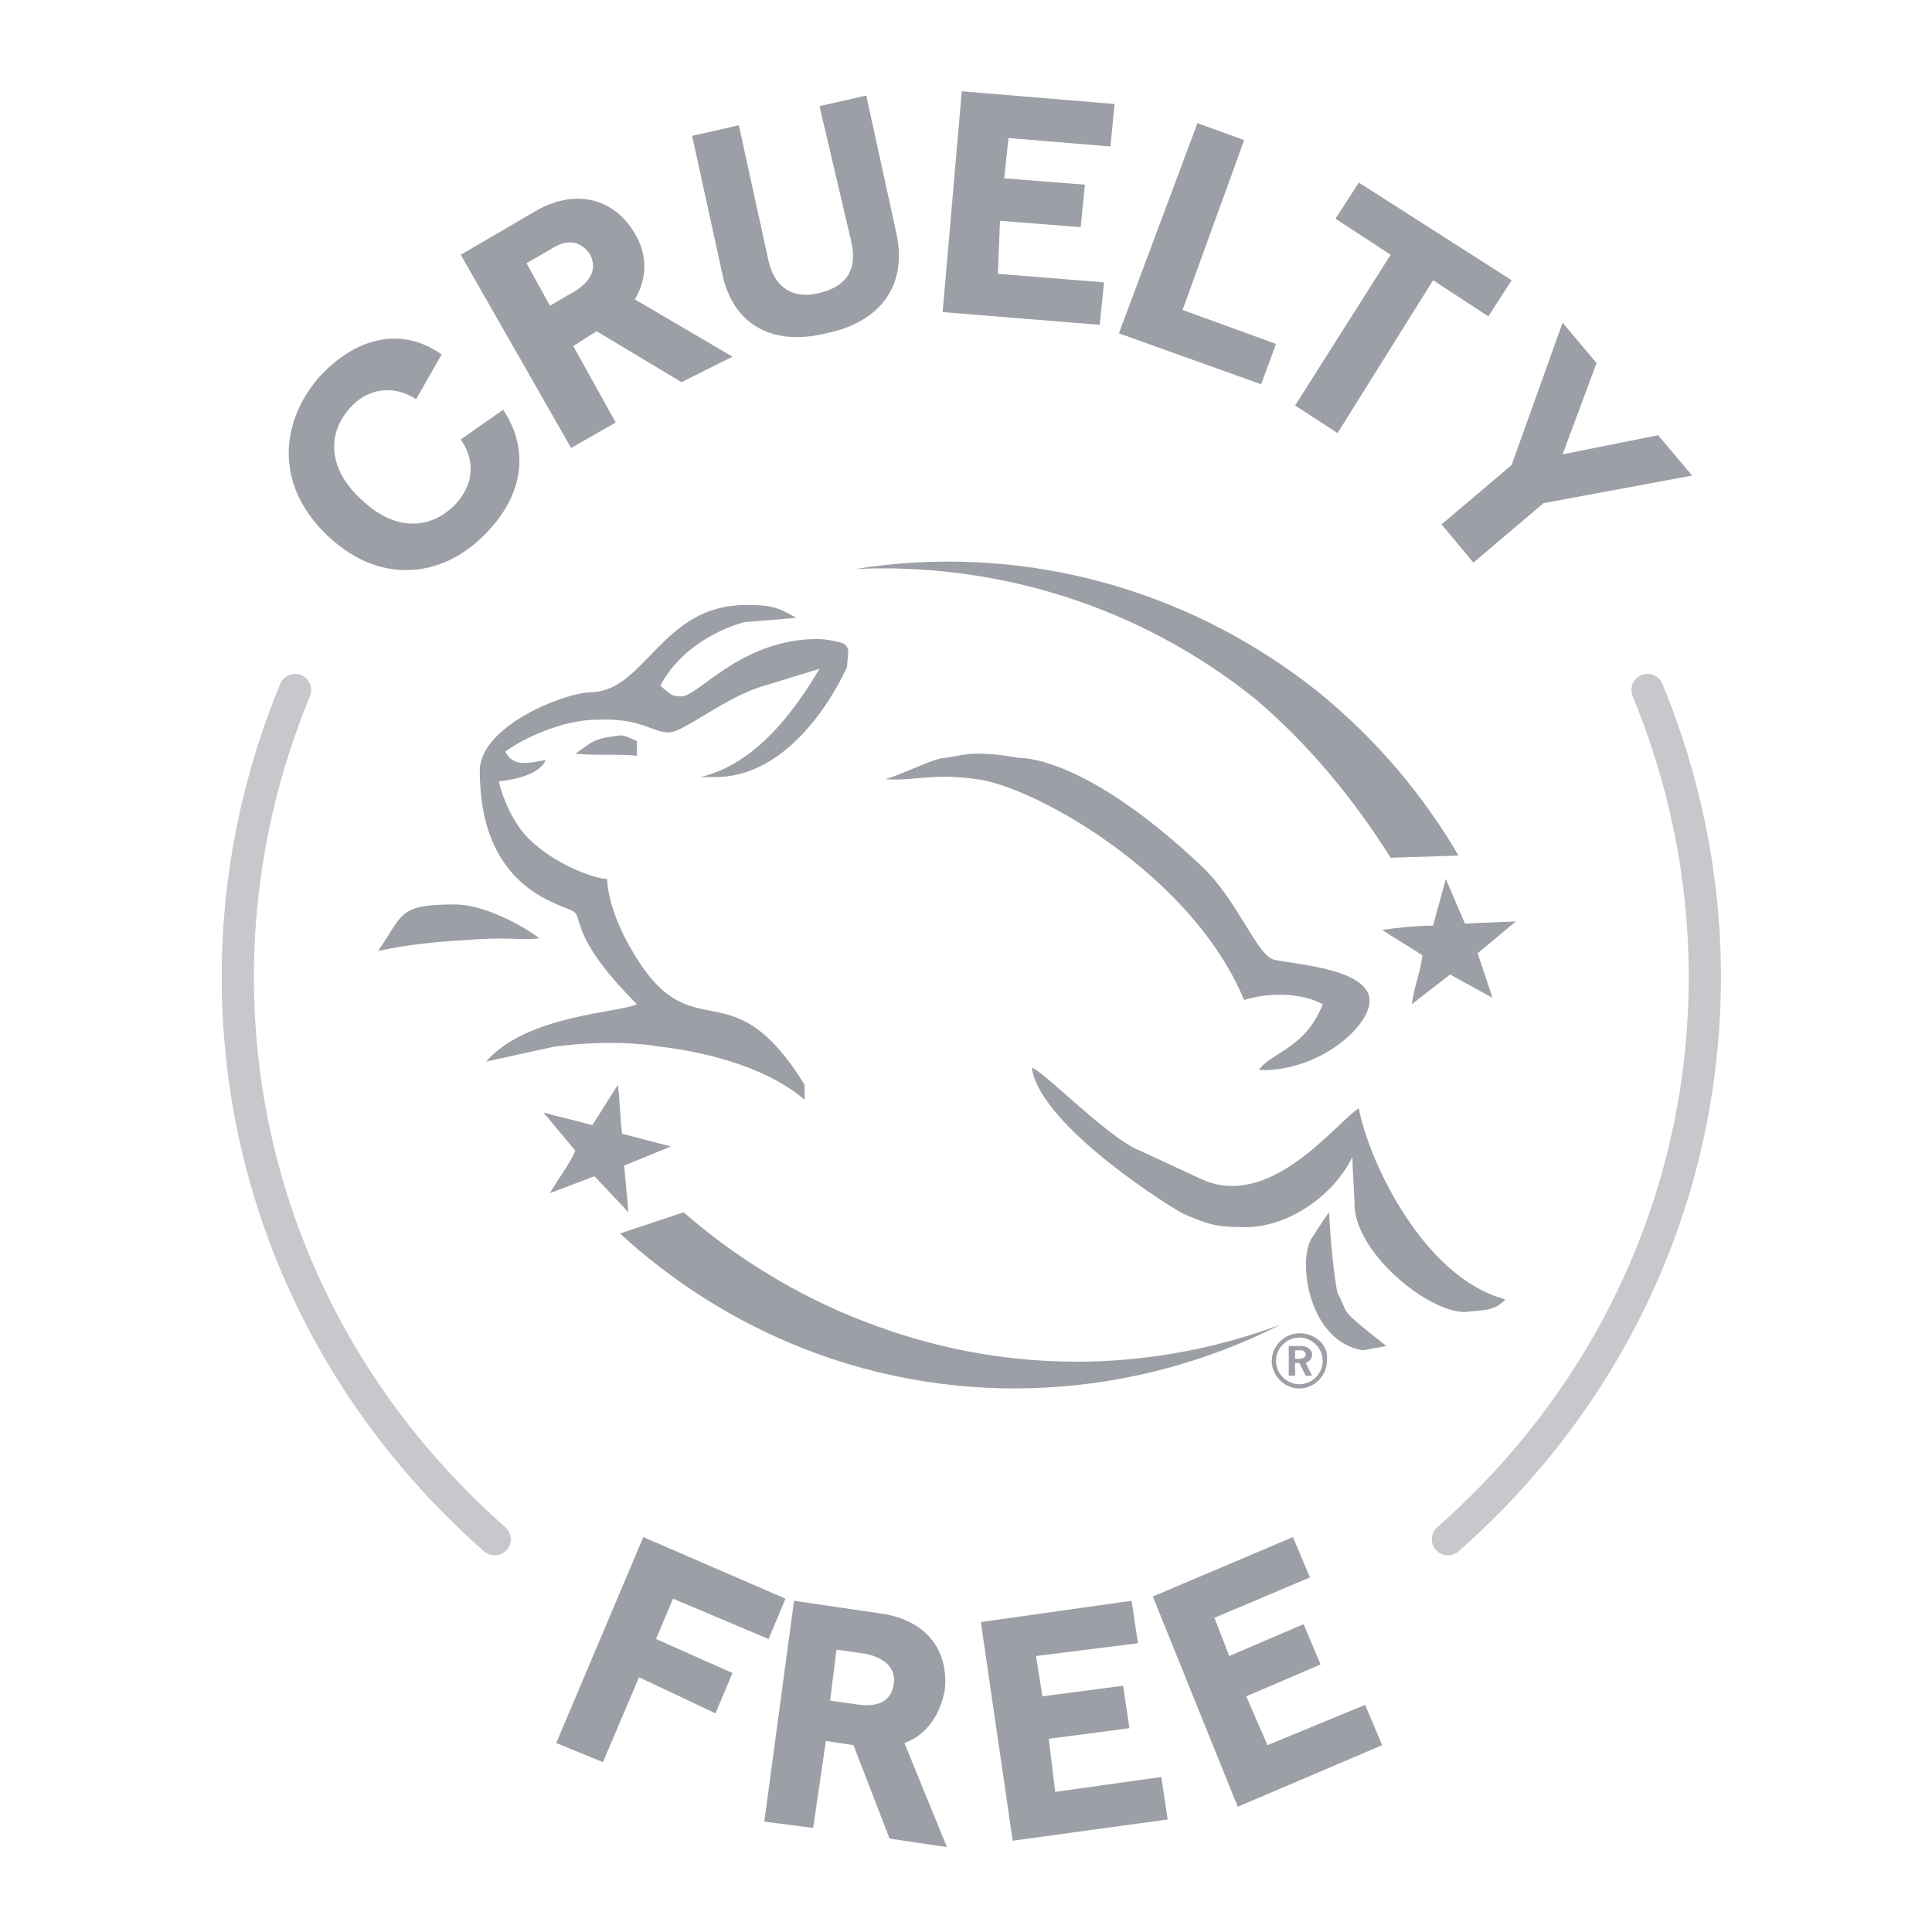 <svg width="60" height="60" viewBox="0 0 60 60" fill="none" xmlns="http://www.w3.org/2000/svg">
<g opacity="0.7">
<path d="M19.978 47.736L24.395 49.648L23.868 50.901L20.901 49.648L20.373 50.901L22.747 51.956L22.22 53.209L19.846 52.088L18.725 54.725L17.274 54.132L19.978 47.736Z" fill="#737680"/>
<path d="M27.626 57.099L26.506 54.198L25.648 54.066L25.253 56.769L23.736 56.571L24.659 49.714L27.363 50.11C28.747 50.308 29.473 51.231 29.341 52.483C29.209 53.209 28.813 53.868 28.088 54.132L29.407 57.363L27.626 57.099ZM25.78 52.813L26.703 52.945C27.297 53.011 27.692 52.813 27.758 52.286C27.824 51.824 27.495 51.495 26.901 51.363L25.978 51.231L25.78 52.813Z" fill="#737680"/>
<path d="M30.461 50.374L35.142 49.714L35.34 51.033L32.175 51.429L32.373 52.681L34.879 52.352L35.076 53.67L32.571 54L32.769 55.648L36.065 55.187L36.263 56.505L31.45 57.165L30.461 50.374Z" fill="#737680"/>
<path d="M35.802 49.582L40.153 47.736L40.681 48.989L37.714 50.242L38.175 51.429L40.483 50.44L41.011 51.692L38.703 52.681L39.362 54.198L42.395 52.945L42.923 54.198L38.439 56.11L35.802 49.582Z" fill="#737680"/>
</g>
<g opacity="0.7">
<path d="M10.22 16.681C8.506 15.099 8.704 13.121 9.89 11.736C11.077 10.418 12.528 10.154 13.715 11.011L12.923 12.396C12.198 11.934 11.407 12.066 10.879 12.659C10.154 13.45 10.154 14.571 11.275 15.56C12.33 16.549 13.451 16.418 14.176 15.626C14.704 15.033 14.77 14.308 14.308 13.648L15.627 12.725C16.418 13.912 16.286 15.297 15.165 16.483C13.912 17.868 11.934 18.264 10.22 16.681Z" fill="#737680"/>
<path d="M21.166 11.868L18.528 10.286L17.803 10.747L19.122 13.121L17.737 13.912L14.309 7.912L16.682 6.527C17.869 5.868 19.056 6.132 19.715 7.253C20.111 7.912 20.111 8.637 19.715 9.297L22.748 11.077L21.166 11.868ZM17.078 9.494L17.869 9.033C18.396 8.703 18.528 8.308 18.331 7.912C18.067 7.516 17.671 7.385 17.144 7.714L16.352 8.176L17.078 9.494Z" fill="#737680"/>
<path d="M22.418 8.44L21.495 4.22L22.946 3.89L23.869 8.11C24.067 8.967 24.66 9.297 25.451 9.099C26.242 8.901 26.638 8.44 26.44 7.516L25.451 3.297L26.902 2.967L27.825 7.187C28.22 8.901 27.297 10.022 25.649 10.352C24.067 10.747 22.748 10.154 22.418 8.44Z" fill="#737680"/>
<path d="M29.869 2.835L34.616 3.231L34.484 4.549L31.319 4.286L31.188 5.538L33.693 5.736L33.561 7.055L31.056 6.857L30.99 8.505L34.286 8.769L34.154 10.088L29.275 9.692L29.869 2.835Z" fill="#737680"/>
<path d="M37.188 3.824L38.638 4.352L36.726 9.626L39.627 10.681L39.166 11.934L34.748 10.352L37.188 3.824Z" fill="#737680"/>
<path d="M43.188 7.912L41.474 6.791L42.199 5.67L46.946 8.703L46.221 9.824L44.506 8.703L41.539 13.45L40.221 12.593L43.188 7.912Z" fill="#737680"/>
<path d="M46.945 14.44L48.528 10.022L49.583 11.275L48.528 14.11L51.495 13.517L52.55 14.769L47.934 15.626L45.758 17.473L44.77 16.286L46.945 14.44Z" fill="#737680"/>
</g>
<g opacity="0.7">
<path d="M43.187 26.637L45.297 26.571C44.176 24.659 42.725 22.945 40.945 21.494C36.725 18.132 31.516 16.879 26.571 17.67C30.923 17.473 35.34 18.791 38.967 21.692C40.681 23.143 42.066 24.857 43.187 26.637Z" fill="#737680"/>
<path d="M21.231 37.648L19.253 38.308C20.835 39.758 22.747 41.011 24.923 41.868C29.934 43.846 35.341 43.385 39.758 41.143C35.67 42.659 31.121 42.725 26.769 41.011C24.726 40.22 22.813 39.033 21.231 37.648Z" fill="#737680"/>
<path d="M29.34 23.539C29.868 23.473 30.197 23.275 31.648 23.539C31.648 23.539 33.626 23.407 37.318 26.901C38.439 27.956 39.033 29.67 39.56 29.802C40.087 29.934 42.395 30.066 42.527 30.989C42.659 31.78 41.011 33.297 39.099 33.231C39.428 32.703 40.549 32.572 41.077 31.187C40.483 30.857 39.494 30.791 38.637 31.055C36.989 27.099 32.044 24.396 30.329 24.198C28.945 24 28.417 24.264 27.494 24.198C28.154 24 29.011 23.539 29.34 23.539Z" fill="#737680"/>
<path d="M23.143 18.791C23.802 18.791 24.066 18.791 24.726 19.187L23.143 19.319C23.077 19.319 21.297 19.78 20.506 21.297C20.835 21.561 20.835 21.626 21.165 21.626C21.693 21.626 23.011 19.846 25.385 19.846C25.78 19.846 26.176 19.978 26.176 19.978C26.44 20.11 26.308 20.374 26.308 20.703C26.308 20.703 24.857 24.132 22.22 24.132H21.759C23.407 23.736 24.594 22.22 25.451 20.769L23.736 21.297C22.55 21.626 21.231 22.747 20.77 22.747C20.242 22.747 19.912 22.286 18.528 22.352C17.473 22.352 16.22 22.945 15.693 23.341C15.956 23.868 16.484 23.67 16.945 23.604C16.945 23.604 16.814 24.132 15.495 24.264C15.495 24.33 15.758 25.385 16.418 26.044C17.209 26.835 18.462 27.297 18.857 27.297C18.857 27.495 18.923 28.154 19.385 29.077C21.429 33.033 22.55 29.736 24.989 33.692V34.154C23.671 33.033 21.627 32.637 20.506 32.505C18.923 32.242 17.275 32.505 17.209 32.505C16.616 32.637 15.099 32.967 15.099 32.967C16.352 31.517 19.253 31.451 19.78 31.187C17.868 29.275 18.066 28.615 17.868 28.352C17.671 28.088 14.901 27.824 14.901 23.934C14.901 22.549 17.539 21.495 18.396 21.495C20.044 21.429 20.572 18.791 23.143 18.791Z" fill="#737680"/>
<path d="M18.989 22.879C19.385 22.813 19.319 22.813 19.78 23.011V23.473C19.253 23.407 18.593 23.473 17.868 23.407C18.264 23.143 18.396 22.945 18.989 22.879Z" fill="#737680"/>
<path d="M14.11 28.088C15.231 28.088 16.616 29.011 16.747 29.143C16.022 29.209 15.89 29.077 14.242 29.209C14.242 29.209 12.857 29.275 11.736 29.538C12.527 28.418 12.33 28.088 14.11 28.088Z" fill="#737680"/>
<path d="M35.407 35.736L37.253 36.593C39.429 37.648 41.472 34.879 42.198 34.418C42.528 36.132 44.242 39.692 46.747 40.352C46.418 40.747 45.956 40.681 45.495 40.747C44.308 40.747 42 38.835 42.066 37.319C42.066 37.319 42 36.198 42 35.934C41.341 37.253 39.89 38.11 38.703 38.11C37.78 38.11 37.582 38.044 36.791 37.714C36.593 37.648 32.308 35.011 32.044 33.165C32.308 33.165 34.483 35.407 35.407 35.736Z" fill="#737680"/>
<path d="M43.054 41.802L42.329 41.934C40.615 41.67 40.285 39.099 40.747 38.44C40.747 38.44 41.077 37.912 41.274 37.648C41.34 38.901 41.472 39.89 41.538 40.154C41.934 40.879 41.472 40.55 43.054 41.802Z" fill="#737680"/>
<path d="M19.516 37.648L18.461 36.528L17.077 37.055C17.34 36.593 17.67 36.198 17.868 35.736C17.538 35.341 17.209 34.945 16.879 34.55C17.34 34.681 17.934 34.813 18.395 34.945L19.187 33.692C19.253 34.154 19.253 34.681 19.319 35.209L20.835 35.605L19.384 36.198L19.516 37.648Z" fill="#737680"/>
<path d="M46.351 30.989L45.033 30.264L43.846 31.187C43.912 30.659 44.11 30.198 44.176 29.67C43.78 29.407 43.319 29.143 42.923 28.879C43.384 28.813 43.978 28.747 44.505 28.747L44.901 27.297C45.099 27.758 45.297 28.22 45.494 28.681L47.077 28.615L45.89 29.604L46.351 30.989Z" fill="#737680"/>
<path d="M40.023 42.725V41.802H40.418C40.616 41.802 40.748 41.934 40.748 42.066C40.748 42.198 40.682 42.264 40.55 42.33L40.748 42.725H40.55L40.352 42.33H40.22V42.725H40.023ZM40.22 42.198H40.352C40.484 42.198 40.55 42.132 40.55 42.066C40.55 42 40.484 41.934 40.418 41.934H40.22V42.198Z" fill="#737680"/>
<path d="M40.352 41.538C40.748 41.538 41.078 41.868 41.078 42.264C41.078 42.659 40.748 42.989 40.352 42.989C39.957 42.989 39.627 42.659 39.627 42.264C39.627 41.868 39.957 41.538 40.352 41.538ZM40.352 41.407C39.891 41.407 39.495 41.802 39.495 42.264C39.495 42.725 39.891 43.121 40.352 43.121C40.814 43.121 41.209 42.725 41.209 42.264C41.275 41.802 40.88 41.407 40.352 41.407Z" fill="#737680"/>
</g>
<path opacity="0.4" d="M15.363 47.802C10.484 43.517 7.385 37.319 7.385 30.33C7.385 27.165 8.044 24.132 9.165 21.429" stroke="#737680" stroke-miterlimit="10" stroke-linecap="round"/>
<path opacity="0.4" d="M44.967 47.802C49.846 43.517 52.945 37.319 52.945 30.33C52.945 27.165 52.285 24.132 51.165 21.429" stroke="#737680" stroke-miterlimit="10" stroke-linecap="round"/>
</svg>

